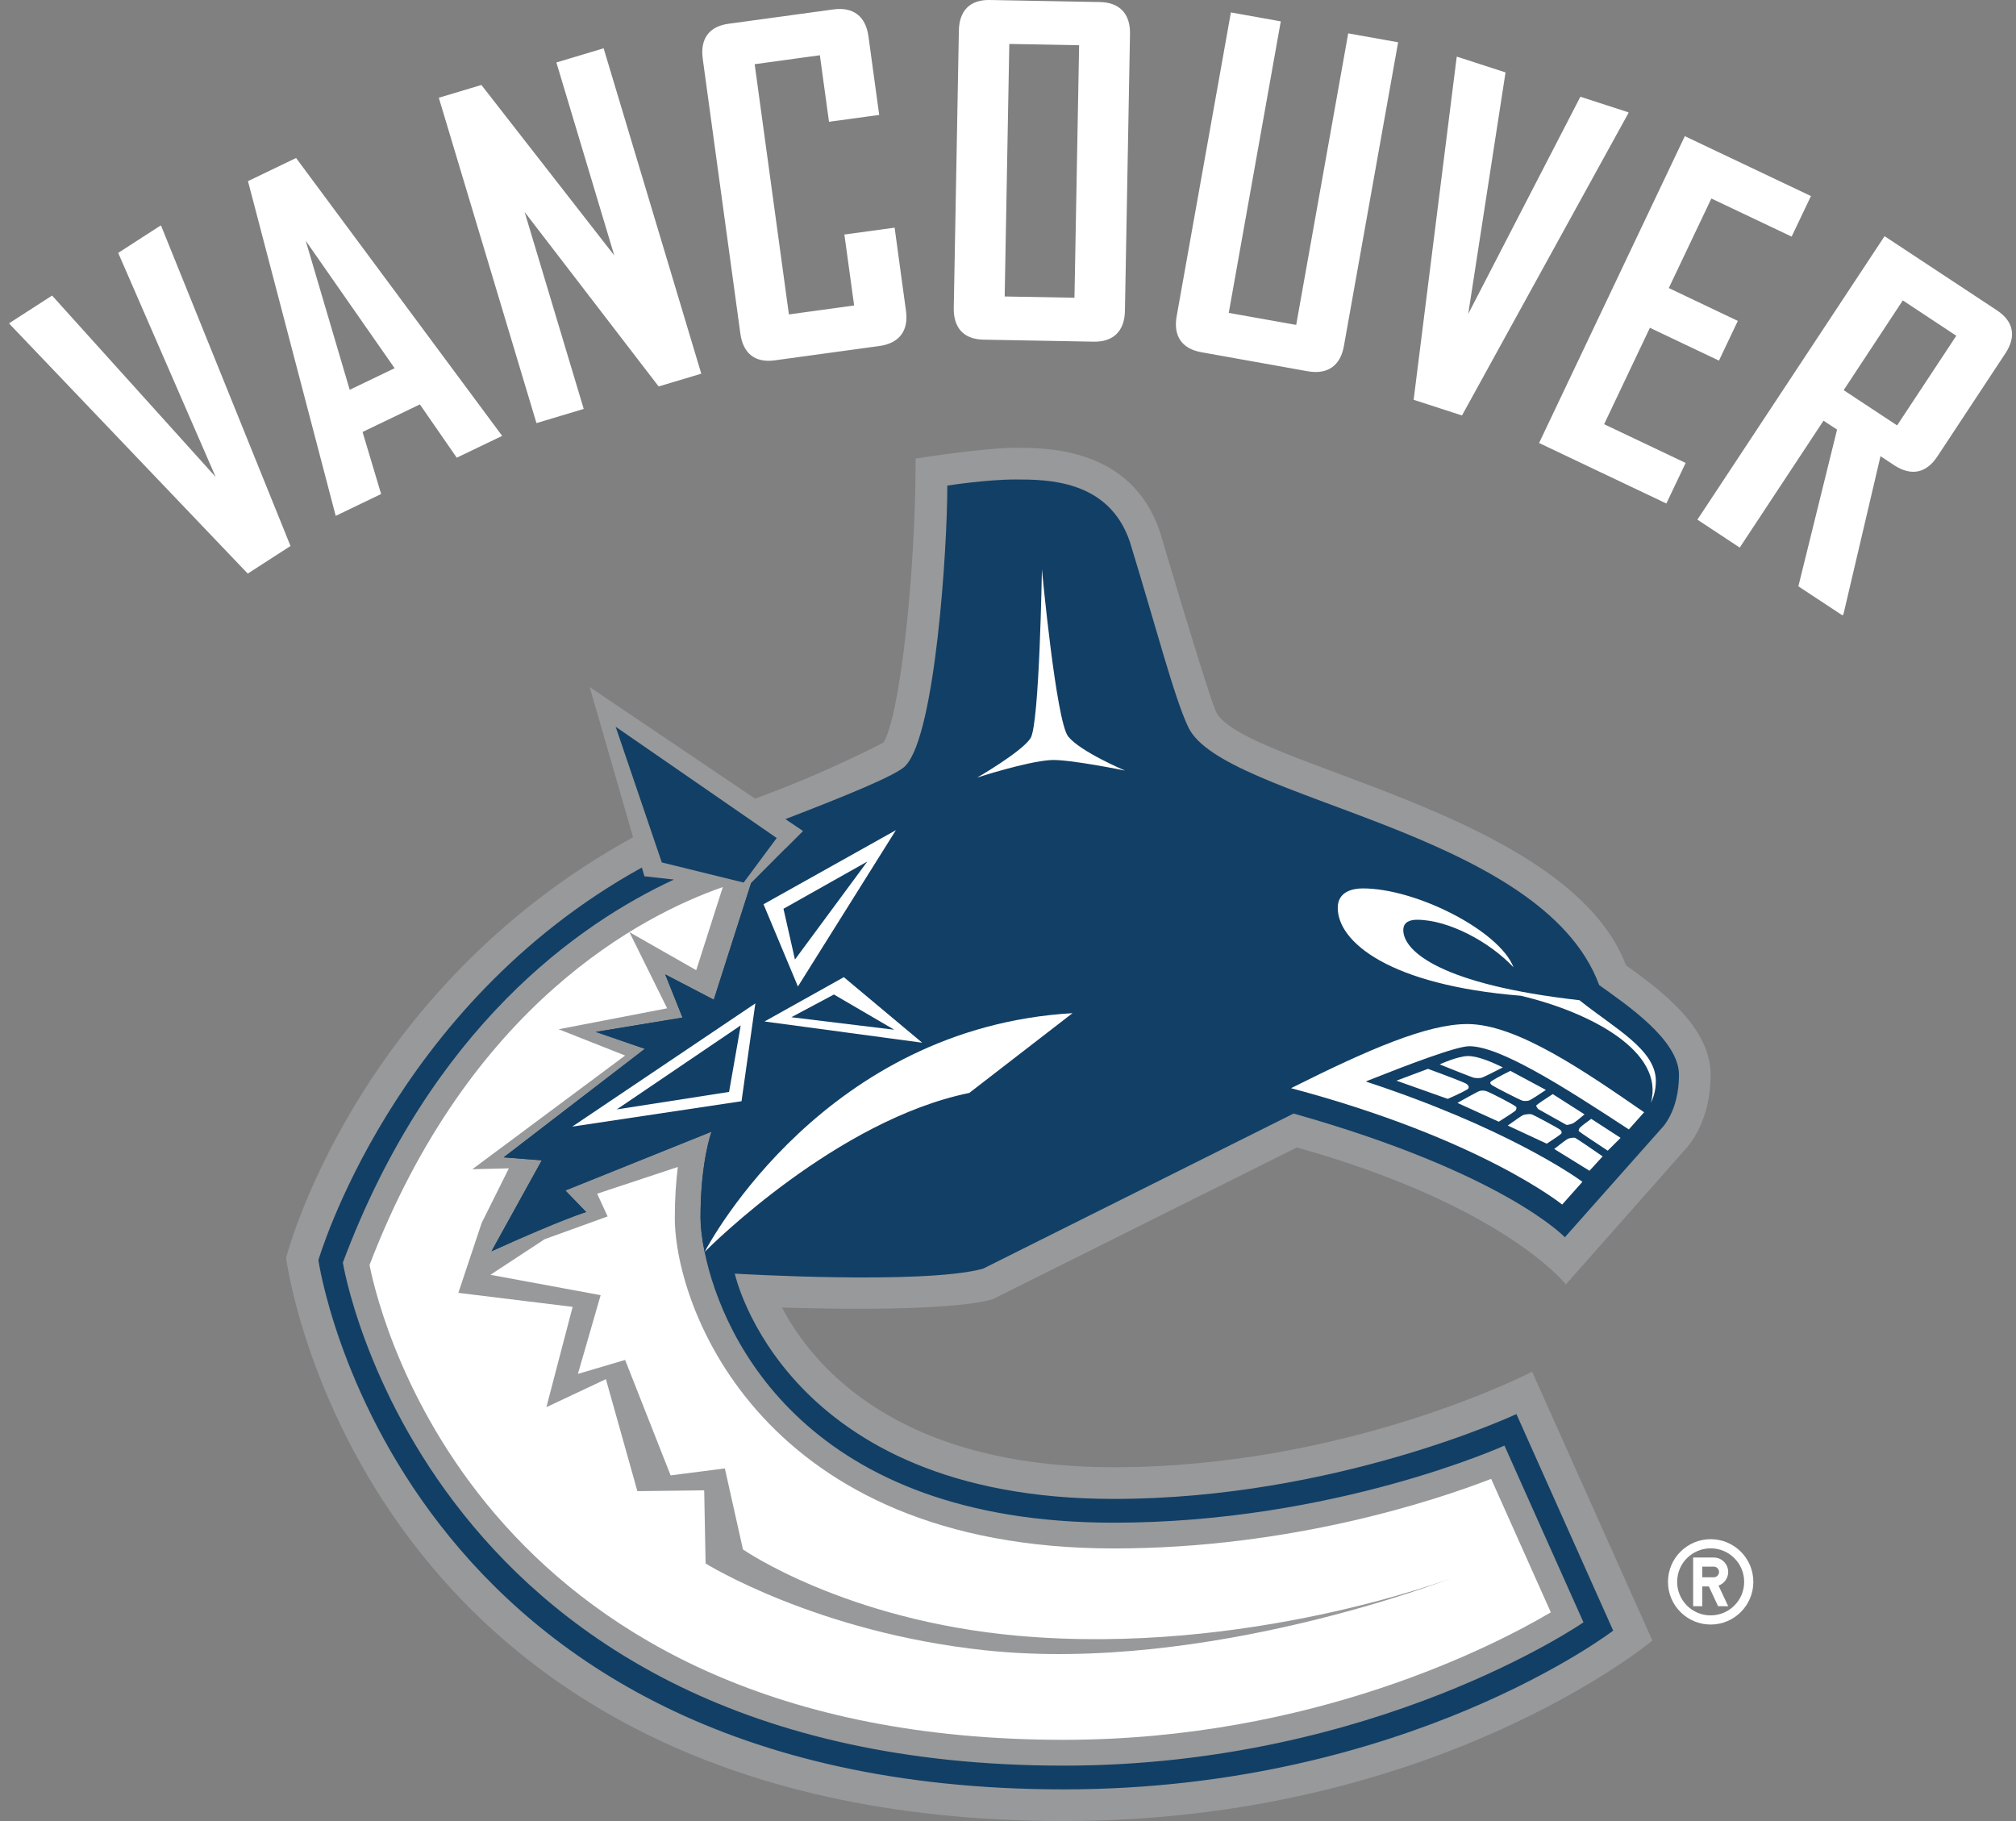 <svg width="62" height="56" viewBox="0 0 62 56" fill="none" xmlns="http://www.w3.org/2000/svg">
<rect x="0" y="0" width="62" height="56" fill="#808080" stroke="none"/>
<path d="M52.61 47.332C51.885 47.332 51.297 47.919 51.297 48.645C51.297 49.369 51.885 49.957 52.61 49.957C53.334 49.957 53.922 49.369 53.922 48.645C53.922 47.919 53.334 47.332 52.61 47.332ZM52.61 49.675C52.474 49.676 52.34 49.649 52.215 49.597C52.09 49.545 51.976 49.47 51.88 49.374C51.785 49.278 51.709 49.164 51.657 49.039C51.605 48.914 51.578 48.78 51.579 48.645C51.579 48.075 52.039 47.614 52.61 47.614C53.179 47.614 53.64 48.075 53.64 48.645C53.64 49.214 53.179 49.675 52.61 49.675ZM53.149 48.34C53.149 48.282 53.137 48.224 53.115 48.17C53.093 48.116 53.06 48.067 53.018 48.026C52.977 47.984 52.928 47.952 52.874 47.929C52.82 47.907 52.762 47.896 52.703 47.896H52.071V49.394H52.352V48.785H52.554L52.838 49.394H53.149L52.852 48.759C53.03 48.696 53.148 48.529 53.149 48.34ZM52.703 48.504H52.352V48.176H52.703C52.794 48.176 52.868 48.25 52.868 48.34C52.867 48.431 52.794 48.504 52.703 48.504Z" fill="white"/>
<path d="M30.566 39.935L39.885 35.286C46.266 37.077 48.157 39.497 48.157 39.497L51.809 35.367C52.007 35.157 52.609 34.409 52.609 33.054C52.609 31.589 51.079 30.453 50.007 29.685C48.191 24.913 38.135 23.534 37.391 21.873C37.136 21.3 35.668 16.34 35.668 16.34C34.794 13.77 32.207 13.77 31.234 13.77C30.255 13.77 28.159 14.101 28.159 14.101C28.159 17.678 27.674 22.041 27.167 22.837C27.167 22.837 25.351 23.789 23.221 24.559L18.135 21.128L19.47 25.746C10.887 30.463 8.798 38.682 8.798 38.682C8.798 38.682 11.002 56 32.712 56C44.19 56 50.817 50.45 50.817 50.45L47.119 42.182C47.119 42.182 41.47 45.119 34.254 45.119C27.601 45.119 24.999 42.016 24.049 40.209C29.683 40.377 30.566 39.935 30.566 39.935Z" fill="#97999B"/>
<path d="M17.952 12.575L16.134 6.519L20.256 11.884L21.567 11.491L18.564 1.485L17.111 1.921L18.891 7.855L14.805 2.613L13.495 3.006L16.498 13.011L17.952 12.575ZM22.769 10.259C22.852 10.87 23.224 11.163 23.82 11.082L27.045 10.64C27.654 10.557 27.947 10.172 27.863 9.563L27.513 7.001L25.968 7.212L26.268 9.394L24.262 9.669L23.209 1.974L25.214 1.699L25.495 3.745L27.039 3.534L26.707 1.109C26.622 0.5 26.237 0.206 25.629 0.29L22.403 0.731C21.807 0.812 21.529 1.195 21.612 1.807L22.769 10.259ZM30.244 10.445L33.635 10.507C34.238 10.518 34.584 10.183 34.596 9.566L34.752 1.038C34.763 0.421 34.429 0.074 33.826 0.063L30.436 0C29.834 -0.011 29.5 0.325 29.489 0.941L29.332 9.471C29.321 10.087 29.643 10.433 30.244 10.445ZM31.04 1.351L33.187 1.391L33.044 9.156L30.898 9.117L31.04 1.351ZM36.949 10.832L40.219 11.417C40.825 11.524 41.222 11.249 41.33 10.643L42.998 1.3L41.463 1.026L39.863 9.991L37.789 9.622L39.389 0.657L37.855 0.382L36.187 9.725C36.08 10.33 36.344 10.725 36.949 10.832ZM50.741 10.08L52.865 11.089L53.445 9.868L51.322 8.858L52.631 6.104L55.1 7.276L55.694 6.029L51.815 4.187L47.333 13.623L51.247 15.483L51.84 14.236L49.333 13.045L50.741 10.08ZM61.415 9.544L57.958 7.263L52.202 15.98L53.504 16.839L56.08 12.937L56.497 13.211L55.307 18.03L56.665 18.925L56.695 18.881L57.833 14.029L58.278 14.322C58.789 14.643 59.243 14.55 59.582 14.036L61.676 10.863C62.014 10.35 61.929 9.884 61.415 9.544ZM58.344 13.082L56.7 11.998L58.519 9.238L60.164 10.325L58.344 13.082ZM50.077 3.483L50.086 3.456L48.603 2.975L45.154 9.653L46.301 2.227L44.806 1.742L44.797 1.768L43.475 12.294L44.962 12.776L50.077 3.483ZM10.326 15.863L11.721 15.192L11.15 13.284L12.913 12.436L14.047 14.075L15.442 13.405L15.436 13.394L9.106 4.859L7.626 5.57L10.321 15.851L10.326 15.863ZM12.136 11.323L10.755 11.987L9.402 7.403L12.136 11.323ZM4.946 6.931L3.635 7.777L6.633 14.668L1.602 9.089L0.281 9.941L0.295 9.964L7.619 17.639L8.934 16.79L4.96 6.955L4.946 6.931ZM18.365 36.708L18.687 37.407L16.751 38.107L15.083 39.202L18.472 39.828L17.773 42.249L19.225 41.82L20.624 45.37L22.292 45.156L22.849 47.648C22.849 47.648 25.99 49.828 31.313 50.303C38.343 50.929 44.637 48.53 44.637 48.53C44.637 48.53 37.133 51.475 30.308 50.75C25.099 50.198 21.7 48.079 21.7 48.079L21.657 45.83L19.602 45.855L18.634 42.411L16.804 43.272L17.611 40.188L14.096 39.757L14.814 37.605L15.65 35.928L14.527 35.955L19.225 32.459L17.181 31.651L20.517 31.007L19.357 28.664L21.412 29.835L22.23 27.278C19.756 28.14 14.441 30.866 11.364 38.902C11.736 40.745 14.955 53.502 32.712 53.502C40.376 53.502 45.974 50.597 47.694 49.582L45.859 45.478C44.161 46.134 39.722 47.617 34.254 47.617C23.465 47.617 20.753 40.227 20.753 37.447C20.753 36.83 20.793 36.312 20.846 35.886L18.365 36.708Z" fill="white"/>
<path d="M49.181 30.292C47.409 25.5 37.628 24.626 36.546 22.365C36.113 21.46 35.557 19.293 34.745 16.653C34.096 14.745 32.188 14.745 31.234 14.745C30.321 14.745 29.134 14.933 29.134 14.933C29.134 16.886 28.766 22.554 27.858 23.536C27.636 23.817 25.969 24.49 24.154 25.189L24.697 25.555L24.143 26.109L23.099 27.157L21.952 30.743L20.459 29.966L20.991 31.293L18.324 31.733L19.833 32.253L15.491 35.59L16.663 35.681L15.117 38.477C17.349 37.468 18.026 37.272 18.026 37.272L17.386 36.609L21.884 34.8C21.884 34.8 21.544 35.702 21.544 37.447C21.544 37.698 21.582 38.066 21.67 38.499C22.224 41.218 24.876 46.825 34.254 46.825C41.035 46.825 46.268 44.454 46.268 44.454L48.698 49.889C48.698 49.889 42.333 54.296 32.712 54.296C13.041 54.296 10.544 38.827 10.544 38.827C13.258 31.573 17.823 28.392 20.726 27.048L19.818 26.947L19.74 26.678C12.06 30.916 9.792 38.753 9.792 38.753C9.792 38.753 12.124 55.026 32.712 55.026C43.243 55.026 49.612 50.144 49.612 50.144L46.636 43.485C46.636 43.485 41.072 46.094 34.254 46.094C24.101 46.094 22.597 39.166 22.597 39.166C22.597 39.166 28.38 39.513 30.228 39.016L39.784 34.243C46.259 36.071 48.126 38.047 48.126 38.047L51.089 34.709C51.089 34.709 51.635 34.202 51.635 33.054C51.635 31.98 50.031 30.904 49.181 30.292Z" fill="#123F65"/>
<path d="M48.575 30.758C46.944 26.061 37.964 25.731 35.945 22.781C35.384 21.964 34.455 16.719 33.524 16.002C32.496 15.212 29.864 15.572 29.864 15.572C29.864 16.296 29.686 22.732 28.358 24.072C27.457 24.829 25.947 25.158 24.143 26.109L23.099 27.157L21.952 30.743L20.459 29.965L20.991 31.293L18.324 31.733L19.833 32.253L15.491 35.59L16.663 35.681L15.117 38.477C17.349 37.468 18.027 37.272 18.027 37.272L17.386 36.609L21.884 34.8C21.884 34.8 21.544 35.702 21.544 37.447C21.544 37.698 21.582 38.066 21.67 38.499C21.863 38.132 25.404 31.601 32.984 31.156L29.81 33.609L23.515 38.473C23.515 38.473 28.7 38.694 29.971 38.331C33.978 36.465 37.187 34.723 39.704 33.463C42.117 32.255 43.896 31.491 45.128 31.491C46.651 31.491 48.762 32.962 50.563 34.204C50.563 34.204 50.673 34.108 50.771 33.913C50.85 33.755 50.924 33.533 50.924 33.241C50.924 32.276 49.652 31.622 48.575 30.758Z" fill="#123F65"/>
<path d="M32.85 22.647C32.479 22.179 32.043 17.509 32.043 17.509C32.043 17.509 31.968 22.277 31.693 22.701C31.418 23.124 30.053 23.911 30.053 23.911C30.053 23.911 31.567 23.418 32.313 23.373C32.859 23.34 34.599 23.696 34.599 23.696C34.599 23.696 33.222 23.115 32.85 22.647ZM21.67 38.499C21.859 38.308 25.741 34.443 29.81 33.609L32.985 31.156C25.404 31.601 21.863 38.132 21.67 38.499ZM50.924 33.24C50.924 32.276 49.652 31.622 48.575 30.758C44.321 30.279 43.157 29.254 43.157 28.601C43.157 28.344 43.375 28.284 43.58 28.284C44.547 28.284 45.818 28.967 46.546 29.746C46.123 28.632 43.568 27.32 41.913 27.32C41.601 27.32 41.141 27.417 41.141 27.918C41.141 28.963 42.717 30.292 46.772 30.621C48.946 31.136 51.202 32.35 50.771 33.913C50.85 33.755 50.924 33.533 50.924 33.241L50.924 33.24ZM42.946 33.232L44.524 33.792C44.817 33.665 45.13 33.514 45.157 33.474C45.178 33.429 45.176 33.395 45.11 33.337C45.062 33.294 44.356 33.029 43.916 32.869L42.946 33.232ZM44.276 32.732C44.696 32.901 45.28 33.133 45.325 33.142C45.392 33.155 45.501 33.16 45.569 33.142C45.619 33.128 45.966 32.954 46.219 32.824C45.972 32.703 45.48 32.475 45.15 32.475C44.831 32.475 44.276 32.732 44.276 32.732ZM45.837 33.276C45.824 33.312 45.835 33.333 45.889 33.374C45.95 33.419 46.768 33.841 46.834 33.851C46.899 33.859 46.955 33.86 47.02 33.843C47.065 33.833 47.347 33.649 47.543 33.517L46.451 32.931C46.166 33.07 45.863 33.235 45.837 33.276ZM46.616 34.145C46.635 34.106 46.643 34.077 46.632 34.04C46.578 33.979 45.766 33.557 45.679 33.545C45.588 33.531 45.533 33.531 45.453 33.57C45.383 33.602 44.968 33.833 44.822 33.916L46.093 34.494C46.331 34.345 46.591 34.176 46.616 34.145V34.145ZM48.172 34.591C48.202 34.598 48.284 34.579 48.372 34.546C48.416 34.529 48.603 34.377 48.731 34.269L47.753 33.645C47.518 33.794 47.27 33.964 47.243 33.997C47.242 34.006 47.248 34.029 47.299 34.102L48.172 34.591ZM48.577 34.692C48.549 34.748 48.545 34.77 48.558 34.786C48.589 34.82 49.098 35.157 49.444 35.385L49.84 34.991L48.937 34.406C48.77 34.525 48.594 34.661 48.577 34.691V34.692ZM48.017 34.858C48.036 34.827 48.025 34.783 47.988 34.746C47.939 34.7 47.155 34.276 47.096 34.265C47.032 34.252 46.911 34.269 46.848 34.288C46.812 34.298 46.584 34.457 46.37 34.612L47.569 35.17C47.777 35.036 47.998 34.885 48.017 34.858ZM48.225 35.016C48.193 35.027 47.967 35.198 47.798 35.332L48.883 36.003L49.288 35.56C48.958 35.332 48.48 35.006 48.438 34.989C48.4 34.977 48.28 34.996 48.225 35.016Z" fill="white"/>
<path d="M39.704 33.463C45.55 35.018 48.043 37.042 48.043 37.042L48.666 36.342C48.374 36.126 46.219 34.64 41.999 33.257C43.255 32.76 44.777 32.173 45.188 32.173C46.121 32.173 48.038 33.383 50.093 34.732L50.563 34.204C48.762 32.962 46.651 31.491 45.128 31.491C43.896 31.491 42.117 32.255 39.704 33.463Z" fill="white"/>
<path d="M25.951 30.049L23.512 31.412L28.361 32.065L25.951 30.049ZM22.805 33.864L23.23 30.856L17.599 34.645L22.805 33.864ZM27.552 25.529L23.481 27.807L24.539 30.336L27.552 25.529Z" fill="white"/>
<path d="M22.78 31.532L18.968 34.116L22.422 33.578L22.78 31.532ZM27.502 31.666L25.646 30.582L24.336 31.281L27.502 31.666ZM24.448 29.507L26.673 26.494L24.095 27.946L24.448 29.507ZM23.887 25.77L18.934 22.349L20.353 26.521L22.87 27.14L23.887 25.77Z" fill="#123F65"/>
</svg>
